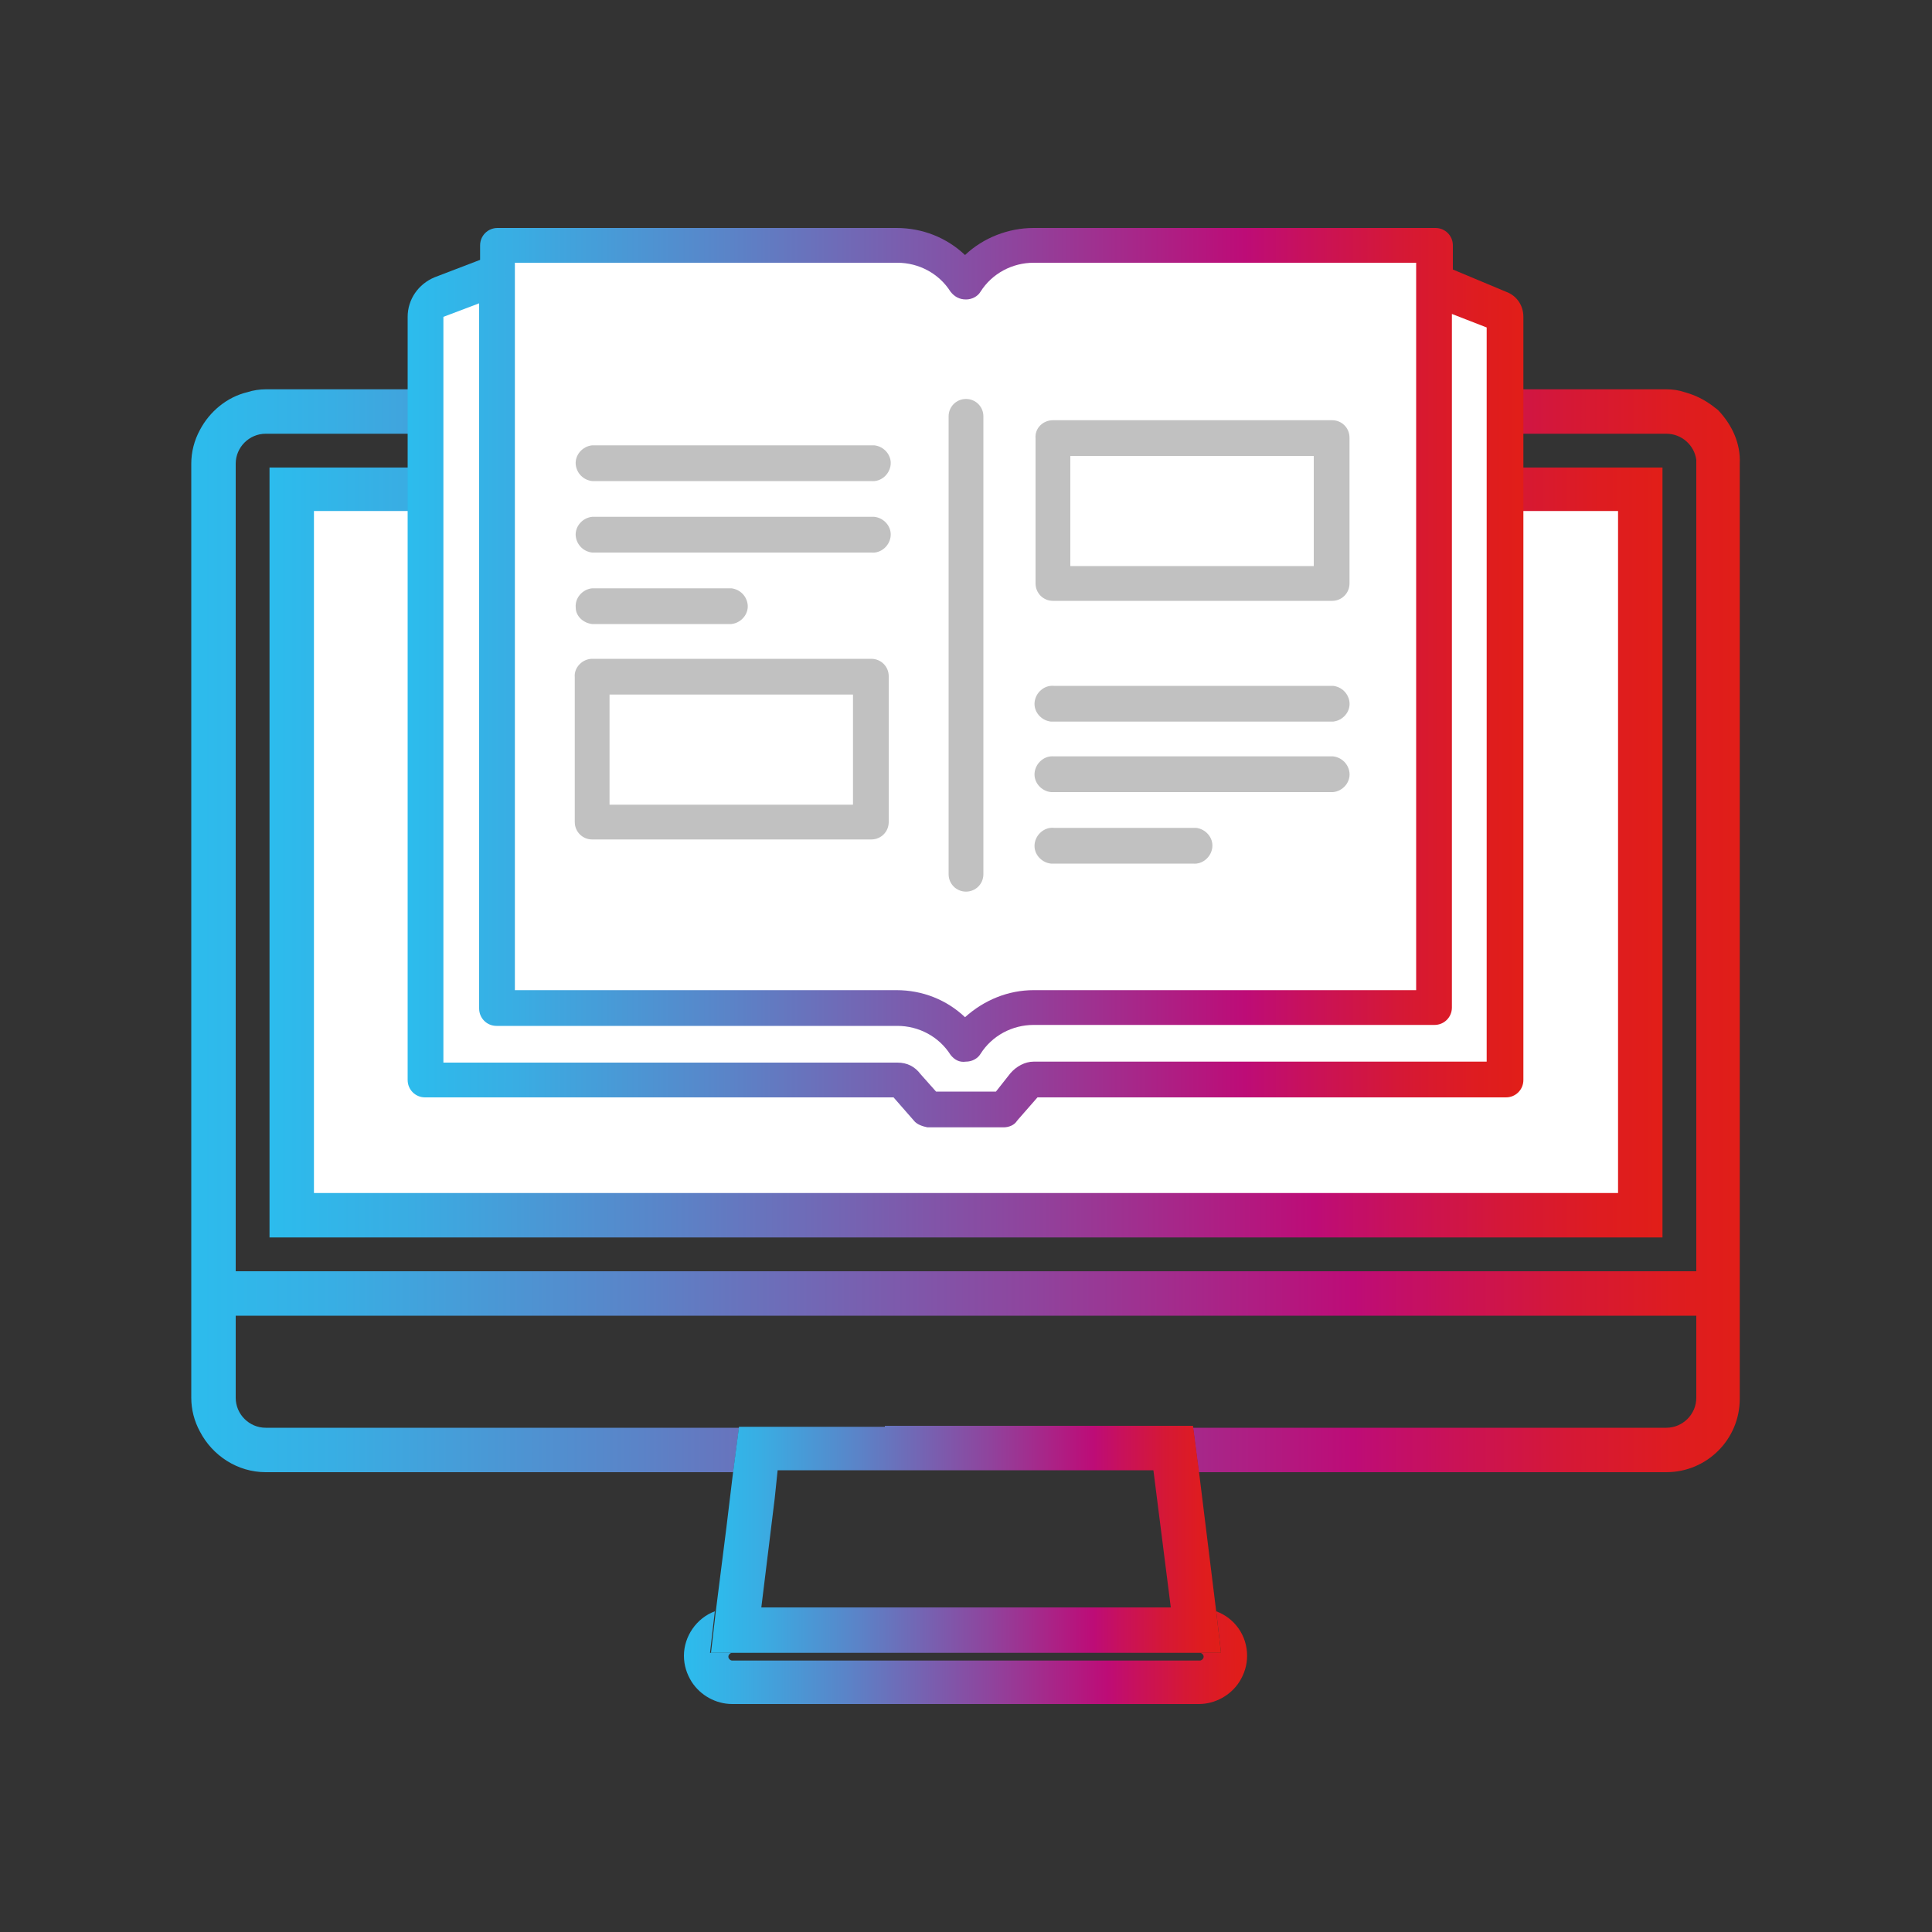<?xml version="1.0" encoding="utf-8"?>
<!-- Generator: Adobe Illustrator 25.4.1, SVG Export Plug-In . SVG Version: 6.00 Build 0)  -->
<svg version="1.1" id="Capa_1" xmlns="http://www.w3.org/2000/svg" xmlns:xlink="http://www.w3.org/1999/xlink" x="0px" y="0px"
	 width="200px" height="200px" viewBox="0 0 200 200" style="enable-background:new 0 0 200 200;" xml:space="preserve">
<rect x="0" y="0" width="200" height="200" fill="#333333" stroke="none"/>
<style type="text/css">
	.st0{fill:none;}
	.st1{fill:url(#SVGID_1_);}
	.st2{fill:url(#SVGID_00000170273799240110542410000008814078860713164961_);}
	.st3{fill:#FFFFFF;}
	.st4{fill:url(#SVGID_00000150799002386224848470000006834973863508142769_);}
	.st5{fill:url(#SVGID_00000042724513242011067940000008570699698431690686_);}
	.st6{fill:url(#SVGID_00000088849178631043938760000015414001422619362721_);}
	.st7{fill:#C1C1C1;}
</style>
<g id="footer">
	<polygon class="st0" points="109.3,52.9 94.5,52.9 78.4,52.9 32.5,52.9 32.5,123.5 121.8,123.5 167.5,123.5 167.5,65.7 167.5,52.9 
		125.4,52.9 	"/>
	<linearGradient id="SVGID_1_" gradientUnits="userSpaceOnUse" x1="19.85" y1="96.315" x2="180.15" y2="96.315">
		<stop  offset="0" style="stop-color:#2CBCED"/>
		<stop  offset="9.733629e-02" style="stop-color:#39ADE3"/>
		<stop  offset="0.286" style="stop-color:#5A84C8"/>
		<stop  offset="0.544" style="stop-color:#8F449D"/>
		<stop  offset="0.75" style="stop-color:#BD0C77"/>
		<stop  offset="0.806" style="stop-color:#C8115B"/>
		<stop  offset="0.889" style="stop-color:#D51836"/>
		<stop  offset="0.957" style="stop-color:#DE1C20"/>
		<stop  offset="1" style="stop-color:#E11E18"/>
	</linearGradient>
	<path class="st1" d="M177.9,42.5c-0.2-0.2-0.4-0.3-0.5-0.4c-0.9-0.7-1.9-1.2-3-1.5c-0.6-0.2-1.2-0.3-1.9-0.3h-145
		c-0.6,0-1.3,0.1-1.9,0.3c-2.1,0.5-3.9,2-4.9,3.9c-0.6,1.1-0.9,2.3-0.9,3.5v96.7c0,1.2,0.3,2.4,0.9,3.5c1.3,2.5,3.9,4.2,6.8,4.2
		h48.4l0.6-4.6h-49c-1.7,0-3.1-1.4-3.1-3.1v-8.5h151.2v8.5c0,1.7-1.4,3.1-3.1,3.1l0,0h-49l0.6,4.6h48.4c4.2,0,7.6-3.4,7.6-7.6v-8.5
		l0,0V48C180.2,45.9,179.3,44,177.9,42.5z M112.7,131.6H24.4V48c0-1.7,1.4-3.1,3.1-3.1h145c1.6,0,2.9,1.2,3.1,2.7c0,0.1,0,0.2,0,0.4
		v83.6H112.7z"/>
	
		<linearGradient id="SVGID_00000183210644856307578020000018236718971200871815_" gradientUnits="userSpaceOnUse" x1="27.9" y1="88.235" x2="172.1" y2="88.235">
		<stop  offset="0" style="stop-color:#2CBCED"/>
		<stop  offset="9.733629e-02" style="stop-color:#39ADE3"/>
		<stop  offset="0.286" style="stop-color:#5A84C8"/>
		<stop  offset="0.544" style="stop-color:#8F449D"/>
		<stop  offset="0.75" style="stop-color:#BD0C77"/>
		<stop  offset="0.806" style="stop-color:#C8115B"/>
		<stop  offset="0.889" style="stop-color:#D51836"/>
		<stop  offset="0.957" style="stop-color:#DE1C20"/>
		<stop  offset="1" style="stop-color:#E11E18"/>
	</linearGradient>
	<polygon style="fill:url(#SVGID_00000183210644856307578020000018236718971200871815_);" points="125.4,48.4 109.3,48.4 94.5,48.4 
		78.4,48.4 27.9,48.4 27.9,128.1 116.7,128.1 172.1,128.1 172.1,56.2 172.1,48.4 	"/>
	<polygon class="st3" points="167.5,65.7 167.5,123.5 121.8,123.5 32.5,123.5 32.5,52.9 78.4,52.9 94.5,52.9 109.3,52.9 125.4,52.9 
		167.5,52.9 	"/>
	
		<linearGradient id="SVGID_00000106139328439654300730000008098115048737768629_" gradientUnits="userSpaceOnUse" x1="70.87" y1="171.64" x2="129.13" y2="171.64">
		<stop  offset="0" style="stop-color:#2CBCED"/>
		<stop  offset="9.733629e-02" style="stop-color:#39ADE3"/>
		<stop  offset="0.286" style="stop-color:#5A84C8"/>
		<stop  offset="0.544" style="stop-color:#8F449D"/>
		<stop  offset="0.75" style="stop-color:#BD0C77"/>
		<stop  offset="0.806" style="stop-color:#C8115B"/>
		<stop  offset="0.889" style="stop-color:#D51836"/>
		<stop  offset="0.957" style="stop-color:#DE1C20"/>
		<stop  offset="1" style="stop-color:#E11E18"/>
	</linearGradient>
	<path style="fill:url(#SVGID_00000106139328439654300730000008098115048737768629_);" d="M124.2,171.1c0.2,0,0.4,0.2,0.4,0.4
		c0,0.2-0.2,0.4-0.4,0.4H75.8c-0.2,0-0.4-0.2-0.4-0.4c0-0.2,0.2-0.4,0.4-0.4h-2.3l0.5-4.3c-1.9,0.7-3.2,2.6-3.2,4.6
		c0,1,0.3,1.9,0.8,2.7c0.9,1.4,2.5,2.3,4.2,2.3h48.3c1.7,0,3.3-0.9,4.2-2.3c0.5-0.8,0.8-1.7,0.8-2.7c0-2.1-1.3-3.9-3.2-4.6l0.5,4.3
		H124.2z"/>
	
		<linearGradient id="SVGID_00000000931649054281883850000011038146615097694655_" gradientUnits="userSpaceOnUse" x1="73.58" y1="159.395" x2="126.42" y2="159.395">
		<stop  offset="0" style="stop-color:#2CBCED"/>
		<stop  offset="9.733629e-02" style="stop-color:#39ADE3"/>
		<stop  offset="0.286" style="stop-color:#5A84C8"/>
		<stop  offset="0.544" style="stop-color:#8F449D"/>
		<stop  offset="0.75" style="stop-color:#BD0C77"/>
		<stop  offset="0.806" style="stop-color:#C8115B"/>
		<stop  offset="0.889" style="stop-color:#D51836"/>
		<stop  offset="0.957" style="stop-color:#DE1C20"/>
		<stop  offset="1" style="stop-color:#E11E18"/>
	</linearGradient>
	<path style="fill:url(#SVGID_00000000931649054281883850000011038146615097694655_);" d="M91.6,147.7H76.5l-0.6,4.6l-0.7,5.8
		l-1.1,8.7l-0.5,4.3h52.8l-0.5-4.3l-1.8-14.6l-0.6-4.6H91.6z M78.8,166.5l1.4-11.4l0.3-2.9h38.9l1.8,14.2H78.8z"/>
	
		<linearGradient id="SVGID_00000081619892914405051730000008423776774872095899_" gradientUnits="userSpaceOnUse" x1="42.24" y1="70.11" x2="157.72" y2="70.11">
		<stop  offset="0" style="stop-color:#2CBCED"/>
		<stop  offset="9.733629e-02" style="stop-color:#39ADE3"/>
		<stop  offset="0.286" style="stop-color:#5A84C8"/>
		<stop  offset="0.544" style="stop-color:#8F449D"/>
		<stop  offset="0.75" style="stop-color:#BD0C77"/>
		<stop  offset="0.806" style="stop-color:#C8115B"/>
		<stop  offset="0.889" style="stop-color:#D51836"/>
		<stop  offset="0.957" style="stop-color:#DE1C20"/>
		<stop  offset="1" style="stop-color:#E11E18"/>
	</linearGradient>
	<path style="fill:url(#SVGID_00000081619892914405051730000008423776774872095899_);" d="M150.4,27.9v-2.5c0-1-0.8-1.8-1.8-1.8
		c0,0,0,0,0,0H107c-2.6,0-5.2,1-7.1,2.8c-1.9-1.8-4.4-2.8-7.1-2.8H51.5c-1,0-1.8,0.8-1.8,1.8c0,0,0,0,0,0v1.5L45,28.7
		c-1.7,0.7-2.8,2.3-2.8,4.1l0,0v79c0,1,0.8,1.8,1.8,1.8c0,0,0,0,0,0h48.5l2.1,2.4c0.3,0.4,0.9,0.6,1.4,0.7h7.9
		c0.5,0,1.1-0.2,1.4-0.7l2.1-2.4h48.5c1,0,1.8-0.8,1.8-1.8c0,0,0,0,0,0v-79l0,0c0-1.2-0.7-2.2-1.8-2.6L150.4,27.9z"/>
	<path class="st3" d="M53.3,27.2h39.6c2.2,0,4.3,1.1,5.5,3c0.4,0.5,0.9,0.8,1.6,0.8c0.6,0,1.2-0.3,1.5-0.8c1.2-1.9,3.3-3,5.5-3h39.6
		v75.3H107c-2.6,0-5.1,1-7.1,2.8c-1.9-1.8-4.4-2.8-7.1-2.8H53.3V27.2z"/>
	<path class="st7" d="M100,92.3c1,0,1.8-0.8,1.8-1.8V43.1c0-1-0.8-1.8-1.8-1.8c-1,0-1.8,0.8-1.8,1.8v47.4
		C98.2,91.5,99,92.3,100,92.3L100,92.3z"/>
	<path class="st7" d="M90.2,46.1H61.3c-1,0.1-1.8,1-1.7,2c0.1,0.9,0.8,1.6,1.7,1.7h28.9c1,0.1,1.9-0.7,2-1.7c0.1-1-0.7-1.9-1.7-2
		C90.3,46.1,90.2,46.1,90.2,46.1z"/>
	<path class="st7" d="M90.2,53.5H61.3c-1,0.1-1.8,1-1.7,2c0.1,0.9,0.8,1.6,1.7,1.7h28.9c1,0.1,1.9-0.7,2-1.7c0.1-1-0.7-1.9-1.7-2
		C90.3,53.5,90.2,53.5,90.2,53.5z"/>
	<path class="st7" d="M61.3,64.6h14.4c1-0.1,1.8-1,1.7-2c-0.1-0.9-0.8-1.6-1.7-1.7H61.3c-1,0.1-1.8,1-1.7,2
		C59.6,63.8,60.4,64.5,61.3,64.6z"/>
	<path class="st7" d="M61.3,68.2h28.9c1,0,1.8,0.8,1.8,1.8v15.1c0,1-0.8,1.8-1.8,1.8H61.3c-1,0-1.8-0.8-1.8-1.8V70.1
		C59.4,69.1,60.3,68.2,61.3,68.2z"/>
	<rect x="63.1" y="71.9" class="st3" width="25.2" height="11.4"/>
	<path class="st7" d="M109,43.5h28.9c1,0,1.8,0.8,1.8,1.8v15.1c0,1-0.8,1.8-1.8,1.8H109c-1,0-1.8-0.8-1.8-1.8V45.4
		C107.1,44.3,108,43.5,109,43.5z"/>
	<rect x="110.8" y="47.2" class="st3" width="25.2" height="11.4"/>
	<path class="st7" d="M138,71h-28.9c-1-0.1-1.9,0.7-2,1.7c-0.1,1,0.7,1.9,1.7,2c0.1,0,0.2,0,0.3,0H138c1-0.1,1.8-1,1.7-2
		C139.6,71.8,138.9,71.1,138,71z"/>
	<path class="st7" d="M138,78.3h-28.9c-1-0.1-1.9,0.7-2,1.7c-0.1,1,0.7,1.9,1.7,2c0.1,0,0.2,0,0.3,0H138c1-0.1,1.8-1,1.7-2
		C139.6,79.1,138.9,78.4,138,78.3z"/>
	<path class="st7" d="M123.5,85.7h-14.4c-1-0.1-1.9,0.7-2,1.7c-0.1,1,0.7,1.9,1.7,2c0.1,0,0.2,0,0.3,0h14.4c1,0.1,1.9-0.7,2-1.7
		c0.1-1-0.7-1.9-1.7-2C123.7,85.7,123.6,85.7,123.5,85.7z"/>
	<path class="st3" d="M154,109.9h-47c-0.9,0-1.8,0.5-2.4,1.2l-1.5,1.9h-6.2l-1.6-1.8c-0.6-0.8-1.4-1.2-2.4-1.2h-47V32.8l3.7-1.4v73
		c0,1,0.8,1.8,1.8,1.8c0,0,0,0,0,0h41.5c2.2,0,4.3,1.1,5.5,3c0.4,0.5,0.9,0.8,1.6,0.7c0.6,0,1.2-0.3,1.5-0.8c1.2-1.9,3.3-3,5.5-3
		h41.5c1,0,1.8-0.8,1.8-1.8c0,0,0,0,0,0V32.5l3.6,1.4V109.9z"/>
</g>
</svg>
